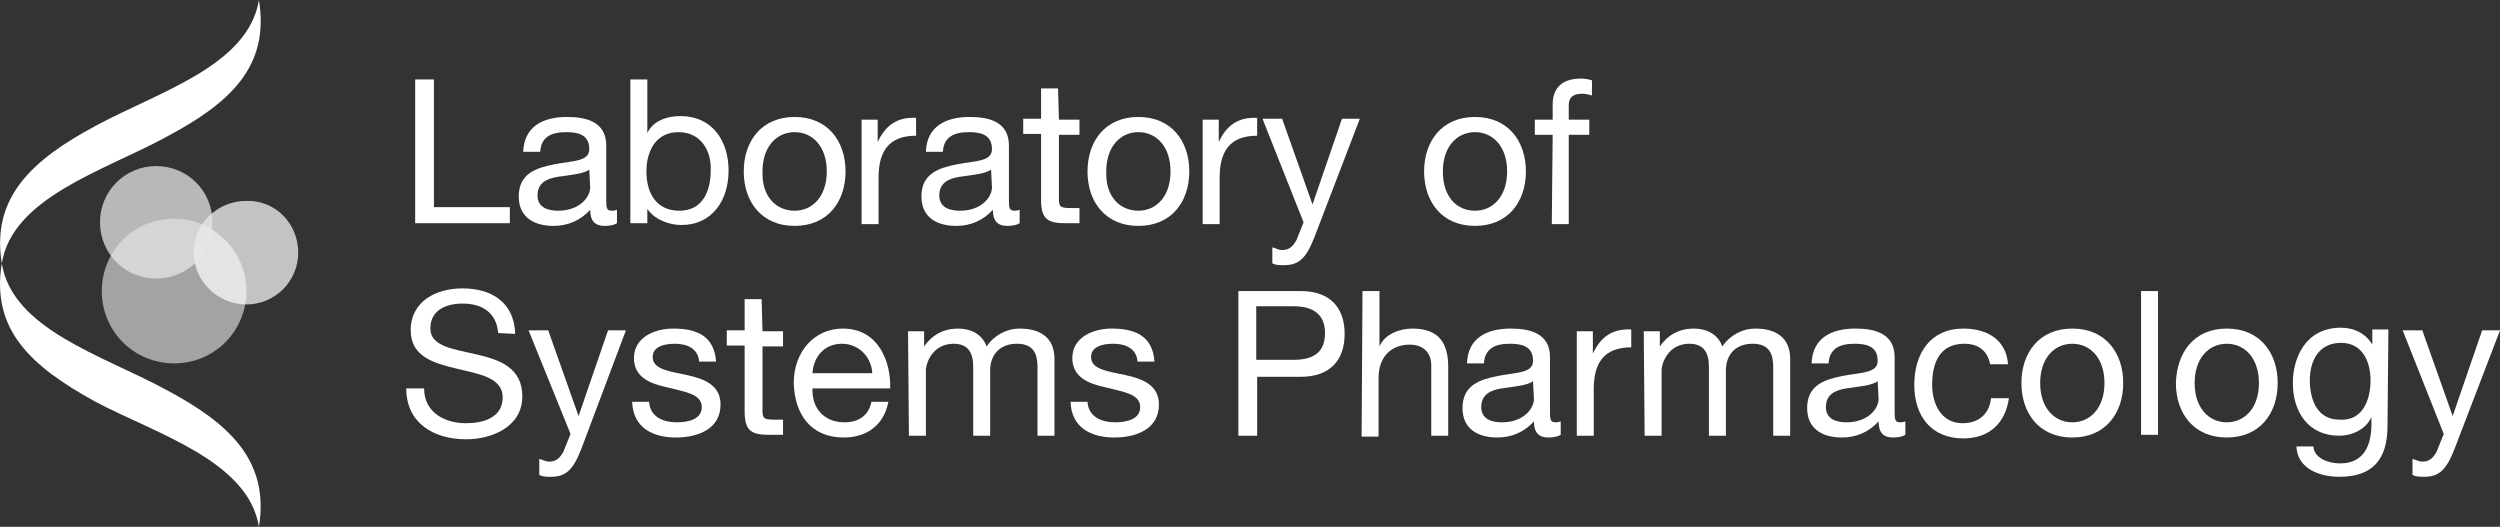 <?xml version="1.0" encoding="utf-8"?>
<!-- Generator: Adobe Illustrator 25.4.1, SVG Export Plug-In . SVG Version: 6.00 Build 0)  -->
<svg version="1.1" id="Layer_1" xmlns="http://www.w3.org/2000/svg" xmlns:xlink="http://www.w3.org/1999/xlink" x="0px" y="0px"
	 width="280px" height="59px" viewBox="0 0 280 59" style="enable-background:new 0 0 280 59;" xml:space="preserve">
<rect x="0" y="0" width="280" height="59" fill="#333333" stroke="none"/>
<style type="text/css">
	.st0{fill:#FFFFFF;}
	.st1{opacity:0.9;fill:#D1D3D4;enable-background:new    ;}
	.st2{opacity:0.55;fill:#FFFFFF;enable-background:new    ;}
	.st3{opacity:0.74;fill:#E6E7E8;enable-background:new    ;}
</style>
<path class="st0" d="M46.5,8.9h2.1v14.3h8.5v1.8H46.5L46.5,8.9L46.5,8.9z"/>
<path class="st0" d="M69.1,25c-0.3,0.2-0.8,0.3-1.4,0.3c-1,0-1.6-0.5-1.6-1.8c-1.1,1.2-2.5,1.8-4.1,1.8c-2.1,0-3.9-0.9-3.9-3.3
	c0-2.6,2-3.2,4-3.6c2.1-0.4,3.9-0.3,3.9-1.7c0-1.7-1.4-1.9-2.6-1.9c-1.6,0-2.8,0.5-2.9,2.2h-1.9c0.1-2.9,2.3-3.9,4.9-3.9
	c2.1,0,4.4,0.5,4.4,3.2v6c0,0.9,0,1.3,0.6,1.3c0.2,0,0.3,0,0.6-0.1L69.1,25L69.1,25z M66,19c-0.7,0.5-2.2,0.6-3.5,0.8
	c-1.3,0.2-2.3,0.7-2.3,2.1c0,1.3,1.1,1.7,2.3,1.7c2.5,0,3.6-1.6,3.6-2.6L66,19L66,19z"/>
<path class="st0" d="M70.6,8.9h1.9v6h0c0.6-1.3,2.1-1.9,3.7-1.9c3.6,0,5.4,2.8,5.4,6.1s-1.8,6.1-5.3,6.1c-1.2,0-2.9-0.5-3.8-1.8h0
	v1.6h-1.9V8.9z M76,14.8c-2.6,0-3.6,2.2-3.6,4.4c0,2.3,1,4.4,3.7,4.4c2.6,0,3.5-2.2,3.5-4.5C79.7,16.9,78.5,14.8,76,14.8z"/>
<path class="st0" d="M89,13.1c3.7,0,5.7,2.7,5.7,6.1c0,3.4-2,6.1-5.7,6.1c-3.7,0-5.7-2.7-5.7-6.1C83.3,15.8,85.3,13.1,89,13.1z
	 M89,23.6c2,0,3.6-1.6,3.6-4.4c0-2.8-1.6-4.4-3.6-4.4c-2,0-3.6,1.6-3.6,4.4C85.3,22.1,87,23.6,89,23.6z"/>
<path class="st0" d="M96.5,13.4h1.8v2.5h0c0.9-1.9,2.2-2.8,4.3-2.7v2c-3.1,0-4.2,1.8-4.2,4.7v5.2h-1.9V13.4L96.5,13.4z"/>
<path class="st0" d="M114.2,25c-0.3,0.2-0.8,0.3-1.4,0.3c-1,0-1.6-0.5-1.6-1.8c-1.1,1.2-2.5,1.8-4.1,1.8c-2.1,0-3.9-0.9-3.9-3.3
	c0-2.6,2-3.2,4-3.6c2.1-0.4,3.9-0.3,3.9-1.7c0-1.7-1.4-1.9-2.6-1.9c-1.6,0-2.8,0.5-2.9,2.2h-1.9c0.1-2.9,2.3-3.9,4.9-3.9
	c2.1,0,4.4,0.5,4.4,3.2v6c0,0.9,0,1.3,0.6,1.3c0.2,0,0.3,0,0.6-0.1L114.2,25L114.2,25z M111,19c-0.7,0.5-2.2,0.6-3.5,0.8
	c-1.3,0.2-2.3,0.7-2.3,2.1c0,1.3,1.1,1.7,2.3,1.7c2.5,0,3.6-1.6,3.6-2.6L111,19L111,19z"/>
<path class="st0" d="M118.6,13.4h2.3v1.7h-2.3v7.2c0,0.9,0.2,1,1.4,1h0.9v1.7h-1.5c-2,0-2.8-0.4-2.8-2.6v-7.4h-2v-1.7h2V9.9h1.9
	L118.6,13.4L118.6,13.4z"/>
<path class="st0" d="M127.5,13.1c3.7,0,5.7,2.7,5.7,6.1c0,3.4-2,6.1-5.7,6.1c-3.7,0-5.7-2.7-5.7-6.1
	C121.8,15.8,123.8,13.1,127.5,13.1z M127.5,23.6c2,0,3.6-1.6,3.6-4.4c0-2.8-1.6-4.4-3.6-4.4s-3.6,1.6-3.6,4.4
	C123.8,22.1,125.5,23.6,127.5,23.6z"/>
<path class="st0" d="M134.7,13.4h1.8v2.5h0c0.9-1.9,2.2-2.8,4.3-2.7v2c-3.1,0-4.2,1.8-4.2,4.7v5.2h-1.9V13.4L134.7,13.4z"/>
<path class="st0" d="M147.2,26.6c-0.9,2.3-1.7,3.1-3.4,3.1c-0.5,0-0.9,0-1.3-0.2v-1.8c0.4,0.1,0.7,0.3,1.1,0.3
	c0.8,0,1.2-0.4,1.6-1.1l0.8-2l-4.6-11.6h2.2l3.4,9.6h0l3.3-9.6h2L147.2,26.6z"/>
<path class="st0" d="M165.2,13.1c3.7,0,5.7,2.7,5.7,6.1c0,3.4-2,6.1-5.7,6.1c-3.7,0-5.7-2.7-5.7-6.1
	C159.5,15.8,161.5,13.1,165.2,13.1z M165.2,23.6c2,0,3.6-1.6,3.6-4.4c0-2.8-1.6-4.4-3.6-4.4c-2,0-3.6,1.6-3.6,4.4
	C161.6,22.1,163.2,23.6,165.2,23.6z"/>
<path class="st0" d="M173.9,15.1h-2v-1.7h2v-1.7c0-1.9,1.1-2.9,3.2-2.9c0.4,0,0.9,0.1,1.2,0.2v1.7c-0.3-0.1-0.7-0.2-1.1-0.2
	c-0.9,0-1.5,0.3-1.5,1.3v1.6h2.3v1.7h-2.3v10h-1.9L173.9,15.1L173.9,15.1z"/>
<path class="st0" d="M55.8,37.3C55.6,35,54,34,51.8,34c-1.8,0-3.6,0.7-3.6,2.8c0,2,2.6,2.3,5.2,2.9c2.6,0.6,5.1,1.5,5.1,4.7
	c0,3.4-3.4,4.8-6.3,4.8c-3.6,0-6.7-1.8-6.7-5.7h2c0,2.7,2.3,3.9,4.7,3.9c1.9,0,4.1-0.6,4.1-2.9c0-2.2-2.6-2.6-5.1-3.2
	s-5.2-1.3-5.2-4.3c0-3.3,2.9-4.7,5.8-4.7c3.3,0,5.8,1.6,5.9,5.1L55.8,37.3L55.8,37.3z"/>
<path class="st0" d="M65.1,50.3c-0.9,2.3-1.7,3.1-3.4,3.1c-0.5,0-0.9,0-1.3-0.2v-1.8c0.4,0.1,0.7,0.3,1.1,0.3c0.8,0,1.2-0.4,1.6-1.1
	l0.8-2L59.2,37h2.2l3.4,9.6h0l3.3-9.6h2L65.1,50.3z"/>
<path class="st0" d="M72.7,45c0.1,1.7,1.6,2.3,3.1,2.3c1.2,0,2.8-0.3,2.8-1.7c0-1.5-1.9-1.7-3.8-2.2C72.9,43,71,42.3,71,40.1
	c0-2.3,2.3-3.3,4.4-3.3c2.6,0,4.6,0.8,4.8,3.7h-1.9c-0.1-1.5-1.4-2-2.7-2c-1.2,0-2.5,0.3-2.5,1.5c0,1.4,2,1.6,3.8,2
	c1.9,0.4,3.8,1.1,3.8,3.3c0,2.8-2.6,3.7-5,3.7c-2.6,0-4.8-1.1-4.9-4H72.7L72.7,45z"/>
<path class="st0" d="M85.4,37.1h2.3v1.7h-2.3V46c0,0.9,0.2,1,1.4,1h0.9v1.7h-1.5c-2,0-2.8-0.4-2.8-2.6v-7.4h-2v-1.7h2v-3.5h1.9
	L85.4,37.1L85.4,37.1z"/>
<path class="st0" d="M99.5,45c-0.5,2.6-2.4,4-5,4c-3.7,0-5.5-2.6-5.6-6.1c0-3.5,2.3-6.1,5.5-6.1c4.1,0,5.4,3.9,5.3,6.7H91
	c-0.1,2,1.1,3.8,3.6,3.8c1.6,0,2.7-0.8,3-2.3L99.5,45L99.5,45z M97.7,41.8c-0.1-1.8-1.5-3.3-3.4-3.3c-2,0-3.2,1.5-3.3,3.3H97.7z"/>
<path class="st0" d="M101.7,37.1h1.8v1.7h0c0.9-1.3,2.2-2,3.8-2c1.4,0,2.7,0.6,3.2,2c0.8-1.2,2.2-2,3.7-2c2.3,0,3.9,1,3.9,3.4v8.6
	h-1.9v-7.7c0-1.4-0.4-2.6-2.3-2.6c-1.9,0-3,1.2-3,3v7.3H109v-7.7c0-1.5-0.5-2.6-2.2-2.6c-2.3,0-3.1,2.1-3.1,3v7.3h-1.9L101.7,37.1
	L101.7,37.1z"/>
<path class="st0" d="M121.8,45c0.1,1.7,1.6,2.3,3.1,2.3c1.2,0,2.8-0.3,2.8-1.7c0-1.5-1.9-1.7-3.8-2.2c-1.9-0.4-3.8-1.1-3.8-3.3
	c0-2.3,2.3-3.3,4.4-3.3c2.6,0,4.6,0.8,4.8,3.7h-1.9c-0.1-1.5-1.4-2-2.7-2c-1.2,0-2.5,0.3-2.5,1.5c0,1.4,2,1.6,3.8,2
	c1.9,0.4,3.8,1.1,3.8,3.3c0,2.8-2.6,3.7-5,3.7c-2.6,0-4.8-1.1-4.9-4H121.8L121.8,45z"/>
<path class="st0" d="M138.6,32.6h7.1c3.2,0,4.9,1.8,4.9,4.8s-1.7,4.8-4.9,4.8h-4.9v6.6h-2.1V32.6L138.6,32.6z M140.7,40.3h4.2
	c2.4,0,3.5-1,3.5-3c0-1.9-1.1-3-3.5-3h-4.2V40.3z"/>
<path class="st0" d="M152.6,32.6h1.9v6.2h0c0.6-1.4,2.3-2,3.7-2c3.1,0,4,1.8,4,4.3v7.7h-1.9v-7.9c0-1.4-0.9-2.3-2.4-2.3
	c-2.3,0-3.5,1.6-3.5,3.7v6.6h-1.9L152.6,32.6L152.6,32.6z"/>
<path class="st0" d="M174.8,48.7c-0.3,0.2-0.8,0.3-1.4,0.3c-1,0-1.6-0.5-1.6-1.8c-1.1,1.2-2.5,1.8-4.1,1.8c-2.1,0-3.9-0.9-3.9-3.3
	c0-2.6,2-3.2,4-3.6c2.1-0.4,3.9-0.3,3.9-1.7c0-1.7-1.4-1.9-2.6-1.9c-1.6,0-2.8,0.5-2.9,2.2h-1.9c0.1-2.9,2.3-3.9,4.9-3.9
	c2.1,0,4.4,0.5,4.4,3.2v6c0,0.9,0,1.3,0.6,1.3c0.2,0,0.3,0,0.6-0.1L174.8,48.7L174.8,48.7z M171.7,42.7c-0.7,0.5-2.2,0.6-3.5,0.8
	c-1.3,0.2-2.3,0.7-2.3,2.1c0,1.3,1.1,1.7,2.3,1.7c2.5,0,3.6-1.6,3.6-2.6L171.7,42.7L171.7,42.7z"/>
<path class="st0" d="M176.6,37.1h1.8v2.5h0c0.9-1.9,2.2-2.8,4.3-2.7v2c-3.1,0-4.2,1.8-4.2,4.7v5.2h-1.9L176.6,37.1L176.6,37.1z"/>
<path class="st0" d="M184.1,37.1h1.8v1.7h0c0.9-1.3,2.2-2,3.8-2c1.4,0,2.7,0.6,3.2,2c0.8-1.2,2.2-2,3.7-2c2.3,0,3.9,1,3.9,3.4v8.6
	h-1.9v-7.7c0-1.4-0.4-2.6-2.3-2.6c-1.9,0-3,1.2-3,3v7.3h-1.9v-7.7c0-1.5-0.5-2.6-2.2-2.6c-2.3,0-3.1,2.1-3.1,3v7.3h-1.9L184.1,37.1
	L184.1,37.1z"/>
<path class="st0" d="M213.4,48.7c-0.3,0.2-0.8,0.3-1.4,0.3c-1,0-1.6-0.5-1.6-1.8c-1.1,1.2-2.5,1.8-4.1,1.8c-2.1,0-3.9-0.9-3.9-3.3
	c0-2.6,2-3.2,4-3.6c2.1-0.4,3.9-0.3,3.9-1.7c0-1.7-1.4-1.9-2.6-1.9c-1.6,0-2.8,0.5-2.9,2.2h-1.9c0.1-2.9,2.3-3.9,4.9-3.9
	c2.1,0,4.4,0.5,4.4,3.2v6c0,0.9,0,1.3,0.6,1.3c0.2,0,0.3,0,0.6-0.1L213.4,48.7L213.4,48.7z M210.3,42.7c-0.7,0.5-2.2,0.6-3.5,0.8
	c-1.3,0.2-2.3,0.7-2.3,2.1c0,1.3,1.1,1.7,2.3,1.7c2.5,0,3.6-1.6,3.6-2.6L210.3,42.7L210.3,42.7z"/>
<path class="st0" d="M222.9,40.8c-0.3-1.5-1.3-2.3-2.9-2.3c-2.8,0-3.6,2.2-3.6,4.6c0,2.1,1,4.3,3.4,4.3c1.9,0,3-1.1,3.2-2.8h2
	c-0.4,2.8-2.2,4.5-5.1,4.5c-3.6,0-5.5-2.5-5.5-6c0-3.5,1.8-6.3,5.5-6.3c2.6,0,4.8,1.2,5,4L222.9,40.8L222.9,40.8z"/>
<path class="st0" d="M232.1,36.8c3.7,0,5.7,2.7,5.7,6.1c0,3.4-2,6.1-5.7,6.1c-3.7,0-5.7-2.7-5.7-6.1
	C226.4,39.5,228.4,36.8,232.1,36.8z M232.1,47.3c2,0,3.6-1.6,3.6-4.4c0-2.8-1.6-4.4-3.6-4.4c-2,0-3.6,1.6-3.6,4.4
	C228.5,45.7,230.1,47.3,232.1,47.3z"/>
<path class="st0" d="M239.8,32.6h1.9v16.1h-1.9V32.6z"/>
<path class="st0" d="M249.4,36.8c3.7,0,5.7,2.7,5.7,6.1c0,3.4-2,6.1-5.7,6.1c-3.7,0-5.7-2.7-5.7-6.1
	C243.8,39.5,245.7,36.8,249.4,36.8z M249.4,47.3c2,0,3.6-1.6,3.6-4.4c0-2.8-1.6-4.4-3.6-4.4c-2,0-3.6,1.6-3.6,4.4
	C245.8,45.7,247.4,47.3,249.4,47.3z"/>
<path class="st0" d="M267.4,47.7c0,3.8-1.7,5.7-5.4,5.7c-2.2,0-4.7-0.9-4.8-3.4h1.9c0.1,1.4,1.8,1.9,3,1.9c2.5,0,3.5-1.8,3.5-4.4
	v-0.8h0c-0.6,1.4-2.2,2.1-3.6,2.1c-3.5,0-5.2-2.7-5.2-5.9c0-2.8,1.4-6.2,5.4-6.2c1.5,0,2.8,0.7,3.5,1.9h0v-1.7h1.8L267.4,47.7
	L267.4,47.7z M265.5,42.6c0-2.1-0.9-4.2-3.3-4.2c-2.5,0-3.5,2-3.5,4.2c0,2.1,0.8,4.4,3.3,4.4C264.6,47.2,265.5,44.8,265.5,42.6z"/>
<path class="st0" d="M274.9,50.3c-0.9,2.3-1.7,3.1-3.4,3.1c-0.5,0-0.9,0-1.3-0.2v-1.8c0.4,0.1,0.7,0.3,1.1,0.3
	c0.8,0,1.2-0.4,1.6-1.1l0.8-2L269.1,37h2.2l3.4,9.6h0L278,37h2L274.9,50.3z"/>
<path class="st0" d="M18.5,15.4c-6.8,3.7-17.1,6.7-18.3,14.1C-1,22.1,3.6,17.9,10.7,14.1C17.7,10.3,27.8,7.4,29,0
	C30.2,7.4,25.9,11.5,18.5,15.4"/>
<path class="st0" d="M18.5,43.6c7.2,3.8,11.7,8,10.5,15.4C27.8,51.6,17.5,48.6,10.7,45C3.4,41-1,36.9,0.2,29.5
	C1.4,36.9,11.5,39.8,18.5,43.6"/>
<path class="st1" d="M33.4,28.3c0,3.2-2.6,5.8-5.8,5.8c-3.2,0-5.9-2.6-5.9-5.8c0-3.2,2.6-5.8,5.9-5.8C30.8,22.4,33.4,25,33.4,28.3z"
	/>
<path class="st2" d="M27.6,32.6c0,4.5-3.6,8.1-8.1,8.1s-8.1-3.6-8.1-8.1c0-4.5,3.6-8.1,8.1-8.1S27.6,28.2,27.6,32.6z"/>
<path class="st3" d="M23.8,24.9c0,3.5-2.8,6.3-6.3,6.3s-6.3-2.8-6.3-6.3s2.8-6.3,6.3-6.3S23.8,21.4,23.8,24.9z"/>
</svg>
